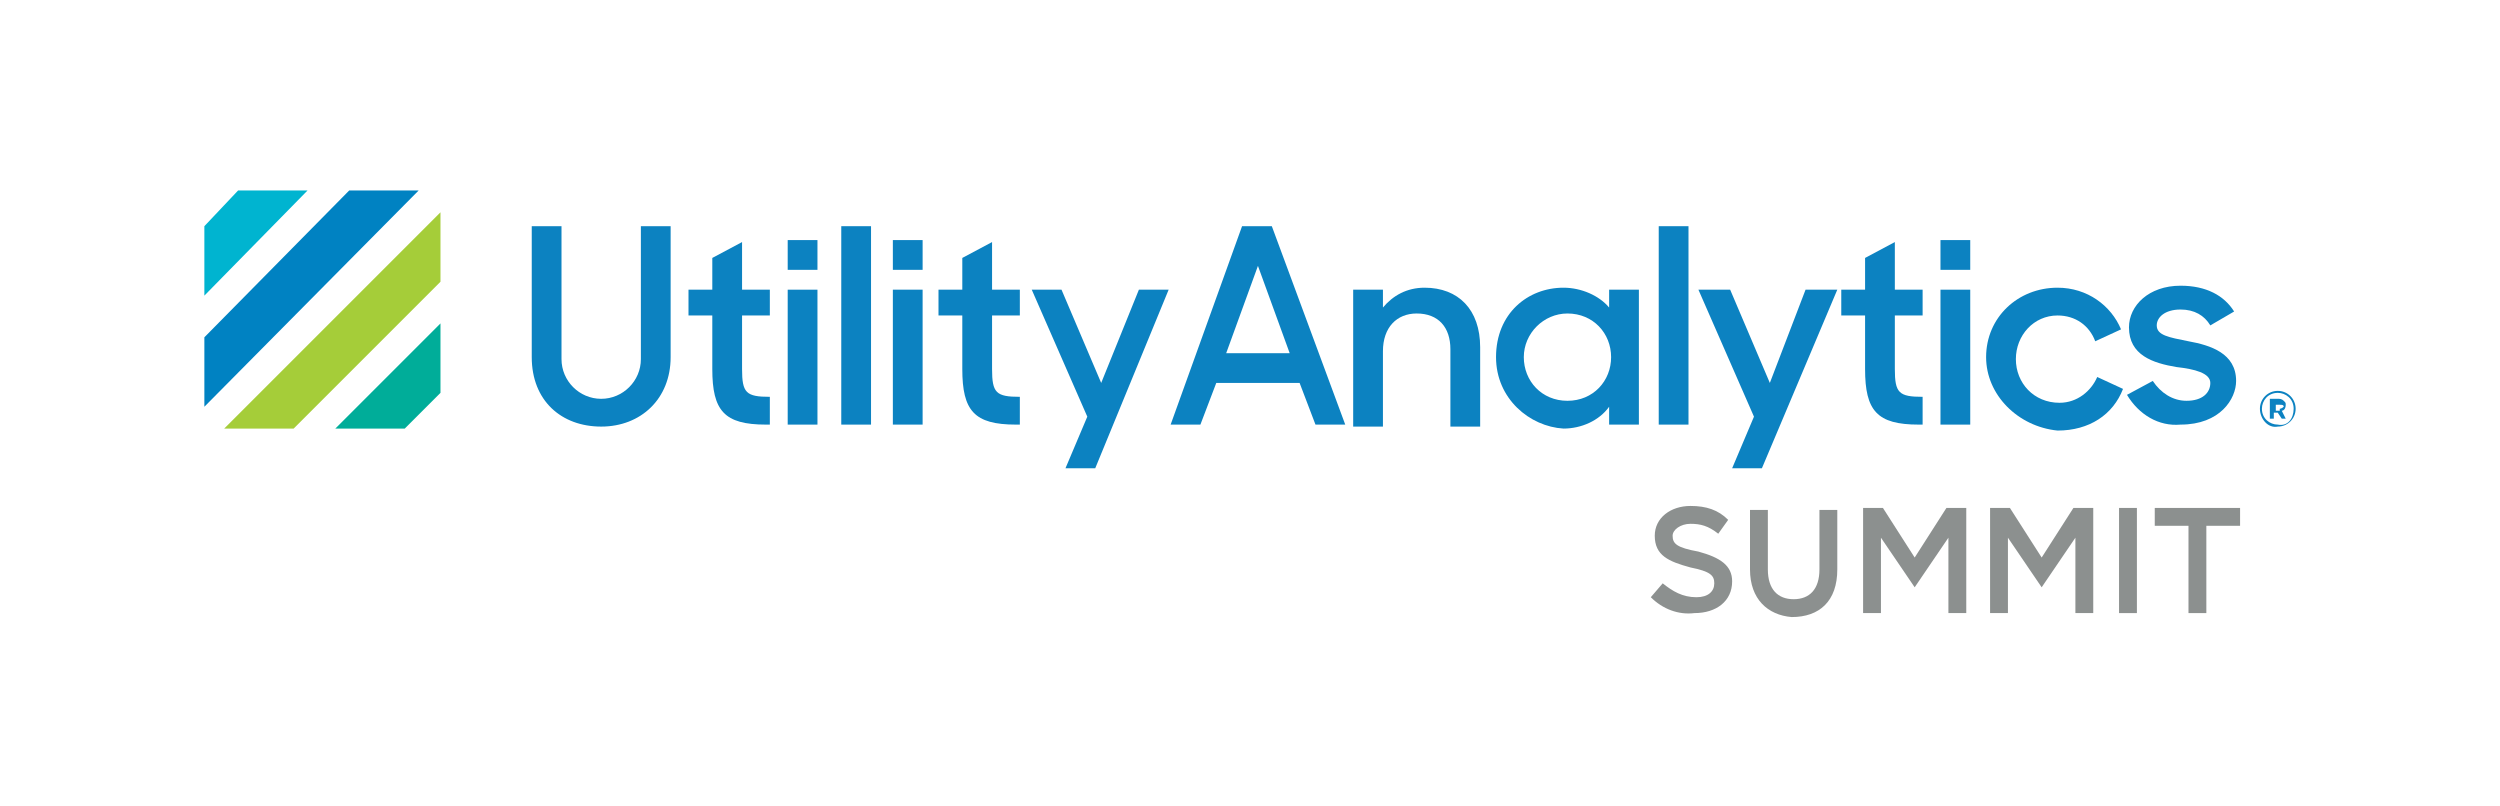 <?xml version="1.0" encoding="utf-8"?>
<!-- Generator: Adobe Illustrator 25.1.0, SVG Export Plug-In . SVG Version: 6.00 Build 0)  -->
<svg version="1.1" id="Layer_1" xmlns="http://www.w3.org/2000/svg" xmlns:xlink="http://www.w3.org/1999/xlink" x="0px" y="0px"
	 viewBox="0 0 126 40.6" style="enable-background:new 0 0 126 40.6;" xml:space="preserve">
<style type="text/css">
	.st0{fill:#00B4D0;}
	.st1{fill:#0082C2;}
	.st2{fill:#A5CD39;}
	.st3{fill:#00AD99;}
	.st4{fill:#0C82C1;}
	.st5{fill:#8C908F;}
</style>
<g>
	<polygon class="st0" points="10.3,14.9 15.5,9.6 12,9.6 10.3,11.4 	"/>
	<polygon class="st1" points="10.3,17 10.3,20.5 21.1,9.6 17.6,9.6 	"/>
	<polygon class="st2" points="14.8,21.6 22.2,14.2 22.2,10.7 11.3,21.6 	"/>
	<polygon class="st3" points="20.4,21.6 22.2,19.8 22.2,16.3 16.9,21.6 	"/>
	<g>
		<path class="st4" d="M26.8,18v-6.6h1.5v6.7c0,1.1,0.9,2,2,2c1.1,0,2-0.9,2-2v-6.7h1.5V18c0,2.1-1.5,3.5-3.5,3.5
			C28.3,21.5,26.8,20.2,26.8,18z"/>
		<path class="st4" d="M34.7,14.6h1.2V13l1.5-0.8v2.4h1.4v1.3h-1.4v2.7c0,1.2,0.2,1.4,1.4,1.4v1.4h-0.2c-2.1,0-2.7-0.7-2.7-2.8v-2.7
			h-1.2V14.6z"/>
		<path class="st4" d="M39.7,14.6h1.5v6.8h-1.5V14.6z"/>
		<path class="st4" d="M42.4,11.4h1.5v10h-1.5V11.4z"/>
		<path class="st4" d="M45,14.6h1.5v6.8H45V14.6z"/>
		<path class="st4" d="M47.3,14.6h1.2V13l1.5-0.8v2.4h1.4v1.3H50v2.7c0,1.2,0.2,1.4,1.4,1.4v1.4h-0.2c-2.1,0-2.7-0.7-2.7-2.8v-2.7
			h-1.2V14.6z"/>
		<path class="st4" d="M62.6,11.4h1.5l3.7,10h-1.5l-0.8-2.1h-4.2l-0.8,2.1H59L62.6,11.4z M61.8,17.8H65l-1.6-4.4L61.8,17.8z"/>
		<path class="st4" d="M68.3,14.6h1.4v0.9c0.5-0.6,1.2-1,2.1-1c1.7,0,2.8,1.1,2.8,3v4h-1.5v-3.9c0-1.1-0.6-1.8-1.7-1.8
			c-1,0-1.7,0.7-1.7,1.9v3.8h-1.5V14.6z"/>
		<path class="st4" d="M75.4,18c0-2.2,1.6-3.5,3.4-3.5c0.9,0,1.8,0.4,2.3,1v-0.9h1.5v6.8h-1.5v-0.9c-0.5,0.7-1.4,1.1-2.3,1.1
			C77.1,21.5,75.4,20.1,75.4,18z M81.2,18c0-1.2-0.9-2.2-2.2-2.2c-1.2,0-2.2,1-2.2,2.2c0,1.2,0.9,2.2,2.2,2.2
			C80.3,20.2,81.2,19.2,81.2,18z"/>
		<path class="st4" d="M83.6,11.4h1.5v10h-1.5V11.4z"/>
		<path class="st4" d="M92.9,14.6H94V13l1.5-0.8v2.4h1.4v1.3h-1.4v2.7c0,1.2,0.2,1.4,1.4,1.4v1.4h-0.2c-2.1,0-2.7-0.7-2.7-2.8v-2.7
			h-1.2V14.6z"/>
		<path class="st4" d="M97.8,14.6h1.5v6.8h-1.5V14.6z"/>
		<path class="st4" d="M100.1,18c0-2,1.6-3.5,3.6-3.5c1.5,0,2.7,0.9,3.2,2.1l-1.3,0.6c-0.3-0.8-1-1.3-1.9-1.3c-1.2,0-2.1,1-2.1,2.2
			c0,1.2,0.9,2.2,2.2,2.2c0.9,0,1.6-0.6,1.9-1.3l1.3,0.6c-0.5,1.3-1.7,2.1-3.3,2.1C101.7,21.5,100.1,19.9,100.1,18z"/>
		<path class="st4" d="M107.2,19.9l1.3-0.7c0.4,0.6,1,1,1.7,1c0.8,0,1.2-0.4,1.2-0.9c0-0.5-0.8-0.7-1.7-0.8c-1.2-0.2-2.4-0.6-2.4-2
			c0-1.1,1-2.1,2.6-2.1c1.3,0,2.2,0.5,2.7,1.3l-1.2,0.7c-0.3-0.5-0.8-0.8-1.5-0.8c-0.8,0-1.2,0.4-1.2,0.8c0,0.5,0.6,0.6,1.6,0.8
			c1.1,0.2,2.4,0.6,2.4,2c0,0.9-0.8,2.2-2.8,2.2C108.8,21.5,107.8,20.9,107.2,19.9z"/>
	</g>
	<rect x="39.7" y="12.1" class="st4" width="1.5" height="1.5"/>
	<rect x="45" y="12.1" class="st4" width="1.5" height="1.5"/>
	<rect x="97.8" y="12.1" class="st4" width="1.5" height="1.5"/>
	<g>
		<path class="st4" d="M113.9,20.6L113.9,20.6c0-0.5,0.4-0.9,0.9-0.9c0.5,0,0.9,0.4,0.9,0.9v0c0,0.5-0.4,0.9-0.9,0.9
			C114.3,21.6,113.9,21.1,113.9,20.6z M115.6,20.6L115.6,20.6c0-0.5-0.4-0.8-0.8-0.8c-0.5,0-0.8,0.4-0.8,0.8v0
			c0,0.5,0.4,0.8,0.8,0.8C115.3,21.5,115.6,21.1,115.6,20.6z M114.4,20.1h0.4c0.1,0,0.2,0,0.3,0.1c0.1,0.1,0.1,0.1,0.1,0.2v0
			c0,0.2-0.1,0.3-0.2,0.3l0.2,0.4H115l-0.2-0.3h0h-0.2v0.3h-0.2V20.1z M114.9,20.6c0.1,0,0.2-0.1,0.2-0.1v0c0-0.1-0.1-0.1-0.2-0.1
			h-0.2v0.3H114.9z"/>
	</g>
	<polygon class="st4" points="87.3,23.6 88.8,23.6 92.6,14.6 91,14.6 89.2,19.3 87.2,14.6 85.6,14.6 88.4,21 	"/>
	<polygon class="st4" points="53.7,23.6 55.2,23.6 58.9,14.6 57.4,14.6 55.5,19.3 53.5,14.6 52,14.6 54.8,21 	"/>
	<g>
		<path class="st5" d="M83.2,30.1l0.6-0.7c0.5,0.4,1,0.7,1.7,0.7c0.6,0,0.9-0.3,0.9-0.7v0c0-0.4-0.2-0.6-1.2-0.8
			c-1.1-0.3-1.8-0.6-1.8-1.6v0c0-0.9,0.8-1.5,1.8-1.5c0.8,0,1.4,0.2,1.9,0.7l-0.5,0.7c-0.5-0.4-0.9-0.5-1.4-0.5
			c-0.5,0-0.9,0.3-0.9,0.6v0c0,0.4,0.2,0.6,1.3,0.8c1.1,0.3,1.7,0.7,1.7,1.5v0c0,1-0.8,1.6-1.9,1.6C84.6,31,83.8,30.7,83.2,30.1z"/>
		<path class="st5" d="M88.2,28.7v-3h0.9v3c0,1,0.5,1.5,1.3,1.5c0.8,0,1.3-0.5,1.3-1.5v-3h0.9v3c0,1.6-0.9,2.4-2.3,2.4
			C89.1,31,88.2,30.2,88.2,28.7z"/>
		<path class="st5" d="M93.9,25.6h1l1.6,2.5l1.6-2.5h1v5.3h-0.9v-3.8l-1.7,2.5h0l-1.7-2.5v3.8h-0.9V25.6z"/>
		<path class="st5" d="M100.3,25.6h1l1.6,2.5l1.6-2.5h1v5.3h-0.9v-3.8l-1.7,2.5h0l-1.7-2.5v3.8h-0.9V25.6z"/>
		<path class="st5" d="M106.8,25.6h0.9v5.3h-0.9V25.6z"/>
		<path class="st5" d="M110.3,26.5h-1.7v-0.9h4.3v0.9h-1.7v4.4h-0.9V26.5z"/>
	</g>
</g>
</svg>

